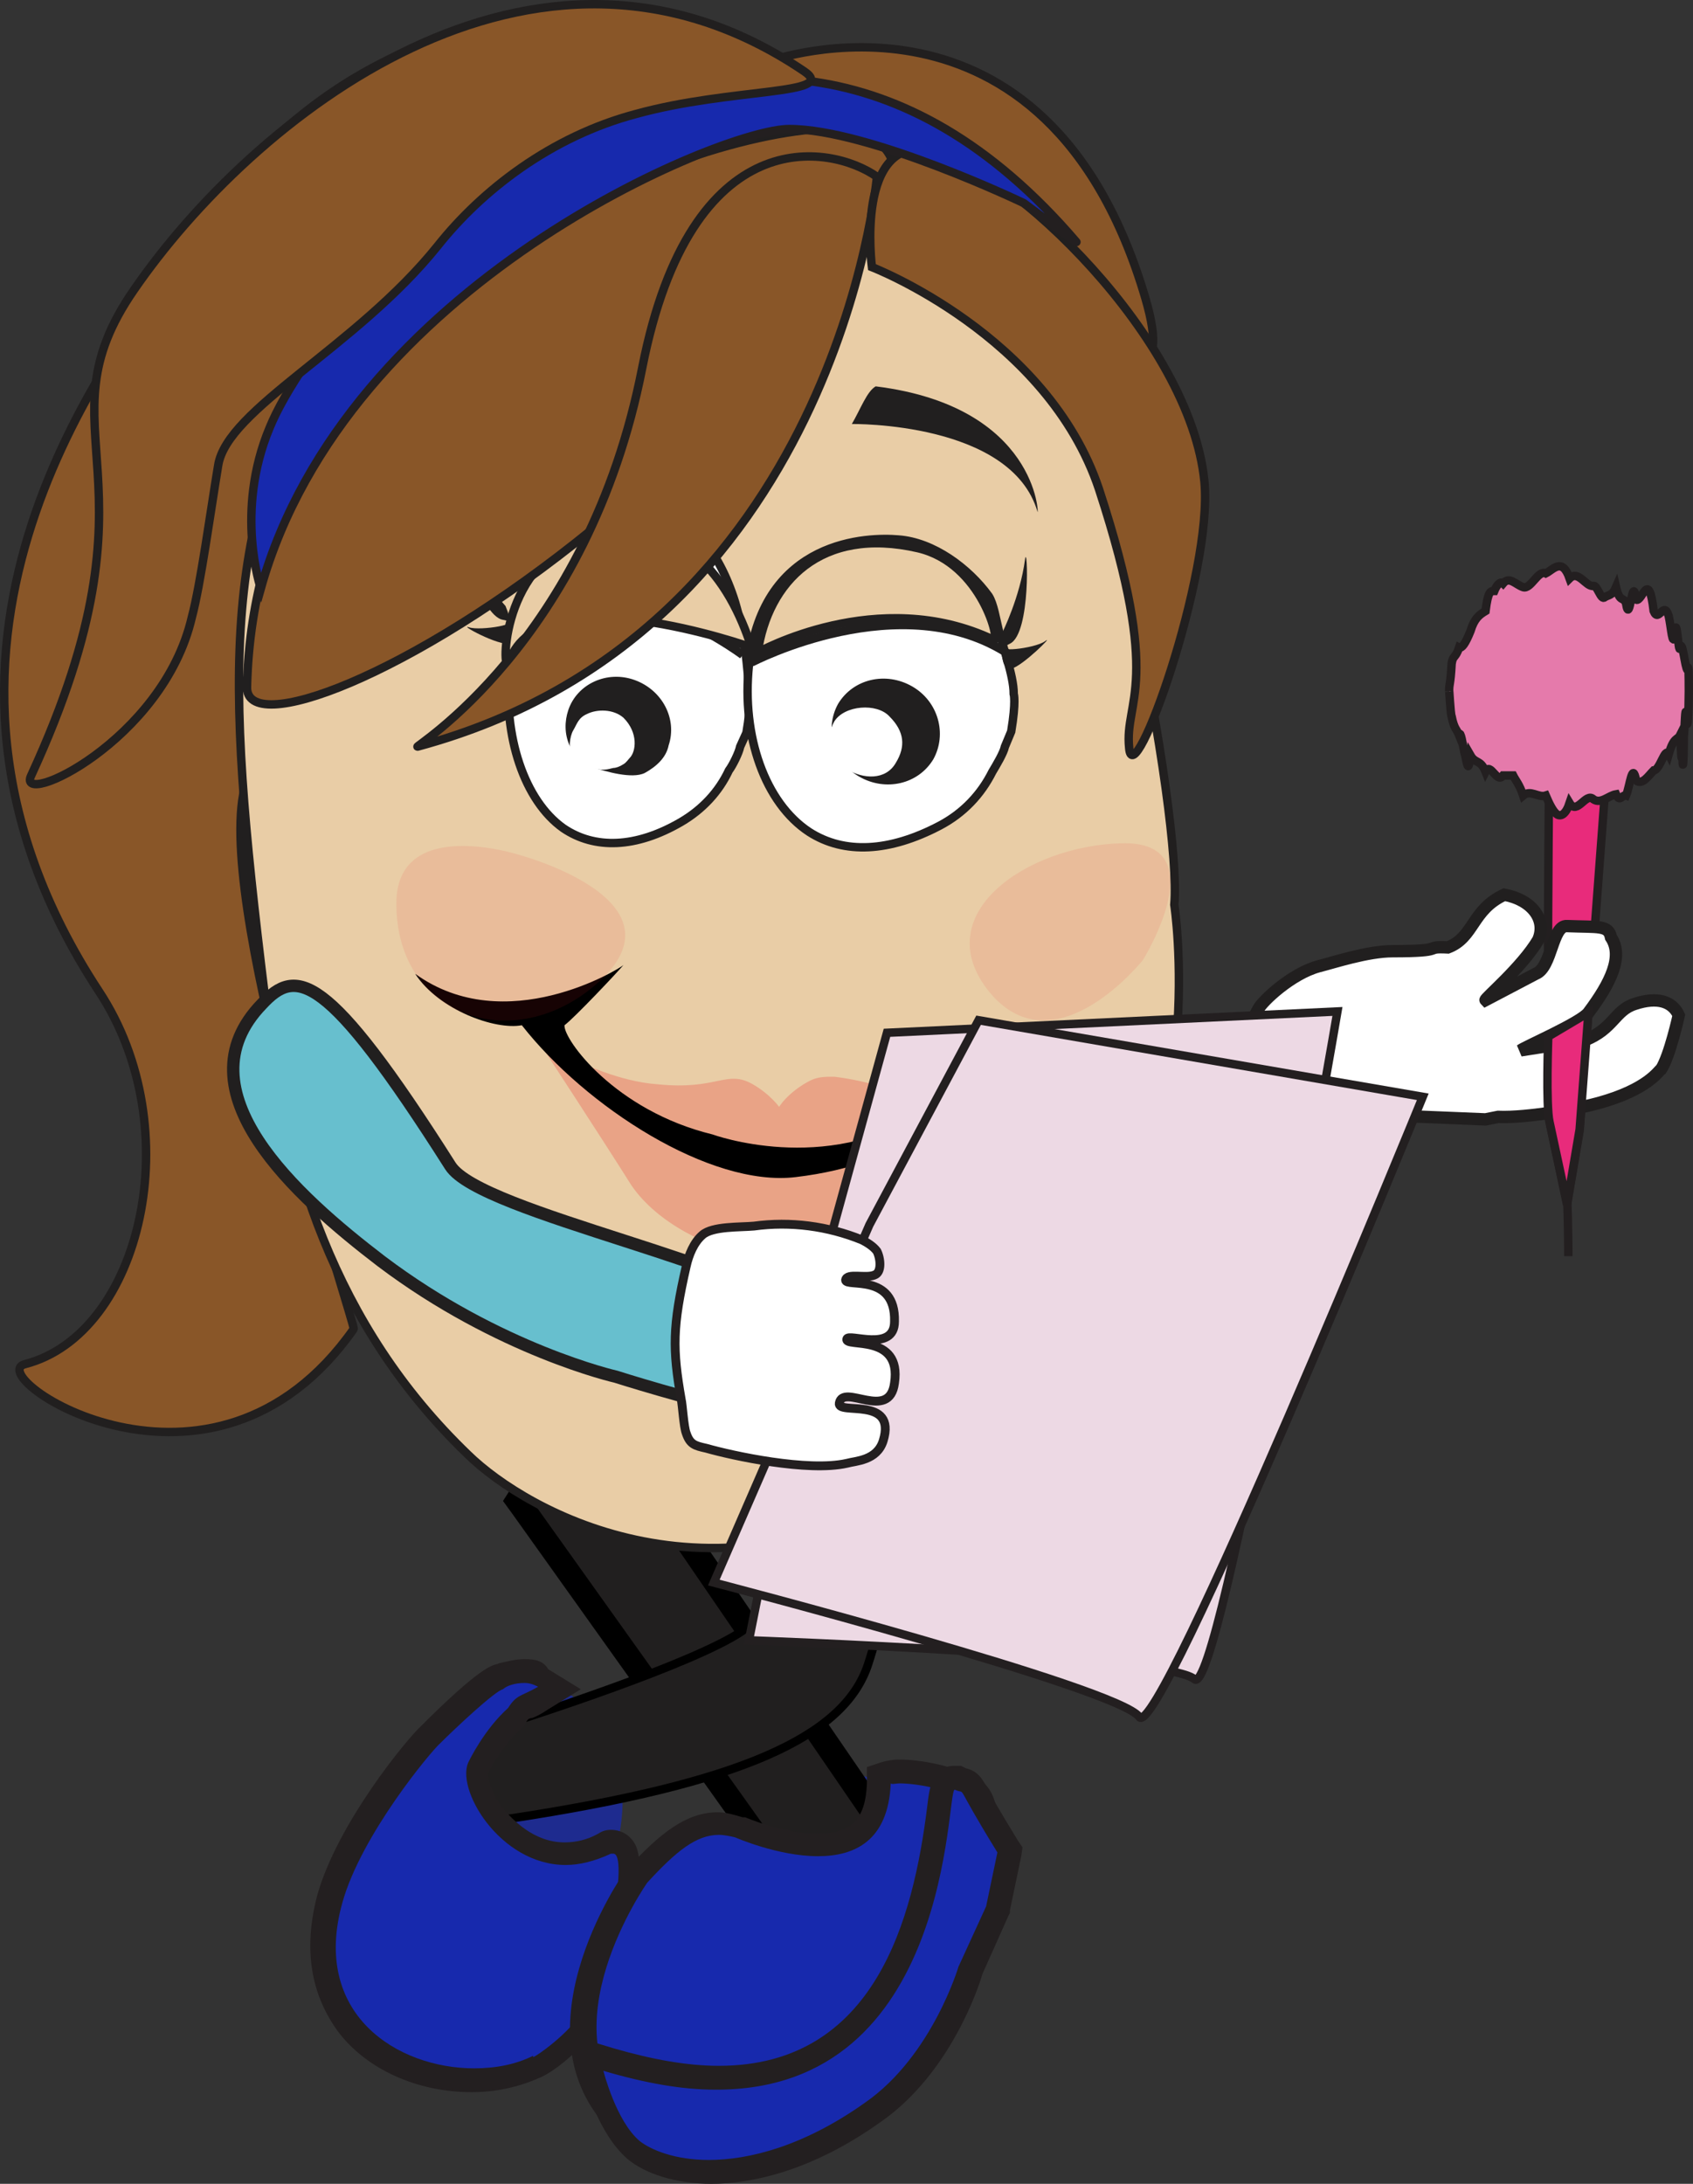 <?xml version="1.0" encoding="utf-8"?>
<!-- Generator: Adobe Illustrator 16.0.0, SVG Export Plug-In . SVG Version: 6.00 Build 0)  -->
<!DOCTYPE svg PUBLIC "-//W3C//DTD SVG 1.1//EN" "http://www.w3.org/Graphics/SVG/1.1/DTD/svg11.dtd">
<svg version="1.1" id="Layer_1" xmlns="http://www.w3.org/2000/svg" xmlns:xlink="http://www.w3.org/1999/xlink" x="0px" y="0px"
	 width="383.829px" height="494.944px" viewBox="116.573 260.927 383.829 494.944"
	 enable-background="new 116.573 260.927 383.829 494.944" xml:space="preserve">
<rect x="116.573" y="260.927" width="383.829" height="494.944" fill="#333333" stroke="none"/>
<path id="XMLID_2366_" opacity="0.75" fill="#1729AD" enable-background="new    " d="M239.431,641.509
	c0,0,23.896,7.966,17.069,37.552c-1.138,5.12-13.371,2.561-19.345,0.854c-13.94-3.414-20.483-19.63-12.518-31.578
	C228.052,643.216,232.888,639.802,239.431,641.509z"/>
<path id="XMLID_2378_" opacity="0.75" fill="#1729AD" enable-background="new    " d="M278.689,682.759
	c0,0,6.828-24.182,36.698-18.776c5.121,0.854,3.13,13.087,1.707,19.345c-2.845,13.94-18.491,21.337-30.724,13.94
	C280.965,694.138,277.267,689.302,278.689,682.759z"/>
<path id="XMLID_1645_" fill="#E57AAB" stroke="#231F20" stroke-width="1.907" d="M469.862,518.043
	c2.275-0.284,2.275,27.595,2.275,27.595"/>
<path id="XMLID_2726_" fill="#E82B7B" stroke="#231F20" stroke-width="1.907" d="M467.871,515.198c-0.854-3.698,0-89.896,0-89.896
	l13.939-3.129l-7.112,95.017l-2.845,16.785L467.871,515.198z"/>
<path id="XMLID_2626_" fill="#67BFCE" stroke="#211F1F" stroke-width="2.802" d="M367.164,485.043c0.854,0,5.689,8.25,9.672,14.793
	c2.561,4.552,8.535,5.405,12.518,1.991l19.914-17.068l30.155,25.318c0,0-36.414,26.742-55.759,38.975
	c-7.682,4.836-17.923,3.129-23.328-4.268c-11.663-15.646-21.336-43.241-20.198-42.957
	C341.561,502.396,367.164,485.043,367.164,485.043z"/>
<path id="XMLID_2713_" fill="#895628" stroke="#211F1F" stroke-width="1.907" d="M381.673,475.086c0,0-3.983,80.225,17.068,87.905
	c14.225,5.121,18.491-1.707,18.491-1.707S391.629,599.689,372,591.155c-16.5-7.112-38.975-25.604-31.577-28.448
	C345.259,561,377.121,476.793,381.673,475.086z"/>
<path id="XMLID_2712_" fill="#F8F1E4" stroke="#211F1F" stroke-width="1.907" d="M360.621,524.871
	c0-4.552-12.802,12.802-13.371,16.5"/>
<path id="XMLID_2711_" fill="#895628" stroke="#211F1F" stroke-width="1.907" d="M290.922,274.811c0,0,62.871-22.759,85.345,53.767
	c11.948,40.965-41.535-20.483-45.518-20.483C326.768,307.811,286.939,276.233,290.922,274.811z"/>
<path id="XMLID_2709_" fill="#895628" stroke="#211F1F" stroke-width="1.907" d="M196.759,562.138
	c-32.146,45.802-84.492,10.526-74.535,7.966c26.457-6.827,37.267-53.482,16.785-84.491c-51.207-77.948,3.982-144.233,13.371-160.164
	c56.896-94.732,142.241-50.354,142.241-50.354s25.319,17.638,23.897,23.896c-1.139,6.543-5.405,18.492-24.466,8.819
	c-77.379-39.543-109.526,66.284-122.328,133.138C166.319,469.681,197.328,561.569,196.759,562.138z"/>
<g id="XMLID_2663_">
	<path id="XMLID_2702_" fill="#E43139" d="M230.043,368.974c0,7.396-5.121,13.086-11.379,13.086
		c-6.258,0-11.379-5.974-11.379-13.086c0-7.396,5.121-13.086,11.379-13.086C224.922,355.888,230.043,361.578,230.043,368.974z"/>
	<g id="XMLID_2696_">
		<polygon id="XMLID_131_" fill="#211F1F" points="233.741,601.112 249.957,577.5 319.371,679.061 303.724,698.975 		"/>
		<g id="XMLID_127_">
			<path id="XMLID_128_" d="M249.957,582.336l66.284,96.725l-12.232,15.646l-66.569-93.311L249.957,582.336 M249.957,572.664
				l-4.552,6.543l-12.802,18.775l-1.991,3.13l2.275,3.129l66.569,93.311l4.267,5.974l4.551-5.689l12.233-15.646l2.561-3.129
				l-2.276-3.414l-66.284-96.724L249.957,572.664L249.957,572.664z"/>
		</g>
	</g>
	<path id="XMLID_2695_" fill="#211F1F" stroke="#000000" stroke-width="1.907" d="M226.629,657.439
		c1.138-3.129,3.698-5.689,7.112-6.543c13.086-4.268,50.638-16.784,54.052-23.043c3.983-7.112,9.957-27.879,9.957-27.879
		l26.741-1.423c0,0-8.818,32.716-11.095,39.543c-5.405,16.5-28.733,27.026-81.078,34.991
		C223.5,674.509,223.785,664.268,226.629,657.439z"/>
	<g id="XMLID_2688_">
		<g id="XMLID_2689_">
			<path id="XMLID_114_" fill="#1729AD" d="M223.785,731.975c-11.379,0-22.19-4.837-28.448-12.802
				c-3.983-5.121-7.966-14.509-4.268-28.164c4.552-16.216,21.052-35.845,23.043-37.552c2.845-2.845,12.517-12.232,15.646-12.802
				c0.284,0,0.569,0,1.138-0.284c1.138-0.285,2.845-0.854,4.836-0.854c1.707,0,3.129,0.284,4.552,1.138l3.698,2.275l-3.698,2.276
				c-1.422,0.854-2.561,1.422-3.414,1.707c-1.422,0.568-1.707,0.854-2.56,2.275l-0.285,0.285l-0.285,0.284
				c-4.836,4.552-8.25,11.095-8.25,11.095c-0.854,1.422-0.284,4.836,1.992,8.534c3.129,5.405,9.388,11.095,17.354,11.095
				c2.845,0,5.974-0.854,8.819-2.275c0.569-0.284,1.138-0.569,1.707-0.569c1.138,0,2.276,0.569,3.129,1.707
				c2.845,5.121-2.56,29.302-7.965,38.121c-2.561,3.982-10.241,10.81-13.086,11.379
				C233.457,731.121,228.621,731.975,223.785,731.975z"/>
			<path id="XMLID_111_" fill="#231F20" d="M235.448,642.362c1.138,0,1.991,0.284,3.129,0.854c-3.983,2.275-4.836,1.707-6.828,4.836
				c-5.405,4.836-8.819,11.948-8.819,11.948c-3.414,5.975,6.828,23.612,21.905,23.612c3.129,0,6.543-0.854,10.241-2.561
				c0.284,0,0.284,0,0.569,0c3.414,0-1.138,25.888-7.112,35.845c-2.845,4.836-10.526,10.241-11.095,10.241c0,0,0,0,0-0.284
				c-3.982,1.991-8.534,2.845-13.371,2.845c-17.354,0-36.983-12.232-29.871-37.552c4.267-15.362,20.198-34.422,22.189-36.129
				c3.414-3.414,12.518-11.948,14.224-12.233C231.465,642.931,233.457,642.362,235.448,642.362 M235.448,636.957
				c-1.991,0-3.983,0.568-5.405,0.854c-0.284,0-0.569,0.284-0.854,0.284c-1.138,0.284-3.982,0.854-17.069,13.939
				c-3.414,3.13-19.06,22.19-23.612,38.405c-3.983,15.078,0.284,24.75,4.552,30.725c6.543,8.818,18.207,13.939,30.439,13.939
				c5.405,0,10.526-1.138,15.078-3.129c4.552-1.707,11.948-8.819,13.939-12.518c5.405-8.819,11.664-34.423,7.966-40.682
				c-1.138-1.991-3.129-3.129-5.405-3.129l0,0c-1.138,0-1.991,0.284-2.845,0.854c-2.561,1.423-5.121,1.991-7.681,1.991
				c-7.112,0-11.948-5.405-13.939-7.681c-2.845-3.698-3.414-6.828-3.414-7.966l0,0l0,0c0,0,3.129-6.259,7.681-10.241l0.569-0.569
				l0.285-0.568c0.284-0.569,0.569-0.854,0.569-0.854s0.285-0.285,0.854-0.285c0.854-0.284,1.991-0.854,3.698-1.991l7.396-4.552
				l-7.396-4.552C239.715,637.241,237.724,636.957,235.448,636.957L235.448,636.957z"/>
		</g>
	</g>
	<g id="XMLID_2681_">
		<g id="XMLID_2682_">
			<path id="XMLID_110_" fill="#1729AD" d="M280.112,749.043c-9.388,0-17.069-3.698-20.768-5.405l-0.284-0.284l-0.285-0.284
				c-9.388-8.535-11.948-21.337-7.112-36.698c3.414-11.096,9.388-19.914,9.672-20.199v-0.284l0,0
				c6.543-7.112,11.949-11.664,18.207-11.664c1.422,0,3.129,0.285,4.836,0.854c0.284,0,9.388,4.268,17.638,4.268
				c9.104,0,13.371-4.552,13.656-13.939v-1.707l1.706-0.569c0.569-0.284,1.423-0.284,3.13-0.284c4.267,0,11.379,1.138,16.784,3.982
				c3.414,1.707,3.982,8.535,1.138,16.5c0,0.285-0.284,0.569-0.854,1.423c-6.258,11.664-10.525,20.768-13.37,26.741
				C312.827,736.241,298.035,749.043,280.112,749.043L280.112,749.043z"/>
			<path id="XMLID_107_" fill="#231F20" d="M320.509,665.121c3.698,0,10.241,1.138,15.362,3.698c1.706,0.854,2.56,5.974,0,13.086
				c0,0.284-9.104,17.354-13.94,27.879c-13.37,29.302-29.301,36.13-41.818,36.13c-8.819,0-16.216-3.414-19.629-5.121
				c-21.052-19.345,2.845-53.198,2.845-53.198c6.543-7.112,11.095-10.811,16.215-10.811c1.138,0,2.561,0.285,3.698,0.569
				c0,0,9.673,4.268,18.776,4.268c8.25,0,15.931-3.414,16.5-16.5C318.802,665.405,319.655,665.121,320.509,665.121 M320.509,659.716
				L320.509,659.716c-1.707,0-2.845,0.284-3.983,0.568l-3.413,1.138v3.699c-0.285,7.965-3.414,11.379-11.095,11.379
				c-7.965,0-16.5-3.698-16.5-3.698h-0.284h-0.285c-1.991-0.569-3.698-1.138-5.689-1.138c-7.112,0-13.086,4.836-20.198,12.517
				l-0.285,0.285l-0.285,0.284c-1.138,1.423-26.457,38.121-2.276,60.311l0.569,0.568l0.853,0.285
				c3.983,1.991,11.949,5.689,21.905,5.689c19.061,0,34.707-13.371,46.939-39.259c2.561-5.974,7.112-14.793,13.371-26.457
				c0.569-0.854,0.854-1.422,0.854-1.707v-0.284v-0.284c3.414-9.388,2.275-17.069-2.561-19.63
				C332.741,661.138,325.345,659.716,320.509,659.716L320.509,659.716z"/>
		</g>
	</g>
	<g id="XMLID_2664_">
		<g id="XMLID_2671_">
			<g id="XMLID_2672_">
				<path id="XMLID_2678_" fill="#E9CDA6" stroke="#211F1F" stroke-width="1.907" d="M350.948,341.379
					c-2.275-3.414-11.948-15.931-29.871-29.302c-17.638-13.371-52.06-15.931-52.06-15.931
					c-22.189-1.138-60.879,13.371-75.388,37.552c-27.311,44.948-26.172,78.518-17.069,152.482
					c4.552,38.405,15.646,75.104,46.086,104.405c13.371,13.087,56.896,37.837,107.534,4.552l7.112-5.12
					c9.673-8.25,12.518-12.802,25.319-32.716c28.163-39.827,20.198-91.319,20.198-91.319c0.854-9.957-2.845-37.267-9.673-69.413
					l-5.12-21.621C368.302,374.948,364.888,362.146,350.948,341.379z"/>
				<path id="XMLID_2677_" fill="#FFFFFF" d="M303.439,425.302c0,3.982,3.13,7.112,7.112,7.112
					c1.707-4.268,2.561-9.104,2.845-13.655c-0.854-0.284-1.707-0.569-2.561-0.569C306.569,418.189,303.439,421.319,303.439,425.302z
					"/>
				<path id="XMLID_2676_" fill="#FFFFFF" stroke="#211F1F" stroke-width="1.907" d="M285.802,427.009
					c1.138-6.543,0.569-8.25,0.569-8.25c0-3.982-0.854-11.948-1.707-15.362c-0.284-1.991-0.853-3.982-1.422-5.974
					c-3.698-11.949-10.81-20.199-17.922-20.768c-21.336-1.422-30.439,8.25-33.284,35.845c-1.423,15.362,3.414,29.871,12.232,36.129
					c7.112,4.837,16.5,4.552,26.742-1.422c4.836-2.845,8.534-6.828,10.81-11.664c0.854-1.138,2.276-3.982,2.561-5.405
					L285.802,427.009z"/>
				<path id="XMLID_2675_" fill="#FFFFFF" stroke="#211F1F" stroke-width="1.907" d="M345.827,426.725
					c1.139-6.828,0.569-8.535,0.569-8.535c0-4.267-2.561-10.811-3.414-14.509c-0.568-2.275-1.138-5.974-2.275-7.681
					c-4.552-6.259-12.518-12.233-20.482-12.802c-6.544-0.569-30.725-0.285-33.854,28.448c-1.707,16.216,3.698,31.293,13.655,37.836
					c7.965,5.121,18.207,4.552,29.586-1.422c5.405-2.845,9.388-7.112,11.948-12.233c0.854-1.422,2.561-4.267,2.845-5.689
					L345.827,426.725z"/>
				<path id="XMLID_2674_" fill="#211F1F" d="M234.311,367.267c0,0,18.207-17.353,31.293-4.267
					C266.457,364.138,256.785,342.233,234.311,367.267z"/>
				<path id="XMLID_2673_" fill="#211F1F" d="M315.104,348.491c-1.991,1.138-3.414,5.121-5.405,8.535
					c0,0,36.129-0.569,42.104,19.914C352.086,378.078,351.802,353.043,315.104,348.491z"/>
			</g>
		</g>
		<g id="XMLID_2668_">
			<path id="XMLID_2670_" fill="#211F1F" d="M262.759,436.112c-2.845,1.422-8.819-0.285-12.233-1.423s-3.414-1.991-4.836-4.836
				c-1.138-2.561-1.138-5.405-0.284-7.966c1.991-5.974,8.819-9.104,15.078-6.827c6.258,2.275,9.672,8.818,7.681,14.793
				C267.595,432.698,265.319,434.689,262.759,436.112z"/>
			<path id="XMLID_2669_" fill="#FFFFFF" d="M257.922,434.121c-0.854,0.568-1.707,0.854-2.276,0.854
				c-1.422,0.284-2.276,0.854-5.689-0.285c-2.276-0.854-2.561-1.422-3.698-2.845c-0.854-0.854-0.569-3.982,0.284-5.405
				c0.854-1.422,1.138-2.845,3.129-3.698c2.276-1.138,5.974-1.138,8.25,0.854c3.414,3.414,2.845,7.681,1.422,9.104
				C259.061,432.982,258.491,433.836,257.922,434.121z"/>
		</g>
		<g id="XMLID_2665_">
			<path id="XMLID_2667_" fill="#211F1F" d="M311.405,436.966c-5.974-3.414-7.966-10.811-4.836-16.5
				c3.413-5.69,10.81-7.396,16.784-3.983c5.974,3.414,7.966,10.811,4.836,16.5C324.775,438.673,317.379,440.379,311.405,436.966z"/>
			<path id="XMLID_2666_" fill="#FFFFFF" d="M308.561,435.259c-3.698-2.276-5.121-6.828-2.845-10.811
				c2.276-3.698,9.672-4.268,12.517-1.138c3.414,3.414,3.698,6.827,1.423,10.525C317.379,437.819,312.259,437.534,308.561,435.259z"
				/>
		</g>
	</g>
</g>
<path id="XMLID_2662_" fill="#211F1F" d="M343.836,404.25c0,0,3.983-7.966,5.121-16.5c0.568-4.267,1.422,16.784-3.414,19.061
	c-4.836,2.275,5.689,1.138,7.966-0.569c2.275-1.707-5.121,5.689-7.682,6.259C342.698,413.069,343.836,404.25,343.836,404.25z"/>
<path id="XMLID_2661_" fill="#211F1F" d="M231.181,398.275c0,0-5.974-6.542-9.388-14.224c-1.707-3.983,3.414,16.5,8.819,17.354
	c5.121,0.854-5.121,2.561-7.681,1.707c-2.561-0.854,6.543,4.267,9.388,3.698C234.595,406.525,231.181,398.275,231.181,398.275z"/>
<path id="XMLID_2660_" opacity="0.25" fill="#E82429" enable-background="new    " d="M265.604,506.664
	c13.655,1.422,15.646-3.414,21.621,0c3.983,2.275,5.974,5.12,5.974,5.12l0.854-1.138c1.707-1.991,3.983-3.698,6.259-4.836l0,0
	c1.707-0.854,3.414-0.854,5.405-0.854c2.276,0.284,5.974,0.854,10.81,2.275c9.673,2.561,14.509,1.707,17.923-1.138
	c3.414-2.561-2.275,3.698-2.275,3.698s-38.121,33.854-85.061-8.818C247.396,501.543,257.069,506.095,265.604,506.664z"/>
<path id="XMLID_2659_" opacity="0.25" fill="#E82429" enable-background="new    " d="M239.431,498.129
	c0,0,13.939,21.337,20.198,31.294c10.241,15.361,43.526,25.888,60.31,5.12c16.785-20.482,15.646-28.164,14.225-27.025
	c-0.569,0.568-20.198,15.646-24.466,17.068c-12.233,3.983-19.345,4.837-32.715-0.854
	C264.75,518.043,243.129,495.284,239.431,498.129z"/>
<path id="XMLID_2658_" fill="none" stroke="#211F1F" stroke-width="1.907" stroke-miterlimit="1" d="M284.948,409.371
	c0,0-33-24.75-51.776-5.975"/>
<path id="XMLID_2657_" fill="#E9CDA6" stroke="#211F1F" stroke-width="1.907" d="M286.939,407.664c0,0-47.793-17.069-54.905,3.129
	c-1.707,4.836-2.561-21.336,16.215-27.595C271.009,375.517,282.104,392.586,286.939,407.664z"/>
<g id="XMLID_2651_">
	<path id="XMLID_125_" fill="#1729AD" d="M277.836,753.311c-8.534,0-14.508-2.561-17.353-5.121
		c-5.69-5.12-8.819-16.784-9.104-17.068l-1.138-4.837l4.552,1.423c8.819,2.845,17.069,4.268,24.466,4.268l0,0
		c42.104,0,48.077-45.803,50.068-60.88c0.569-5.12,0.854-7.112,3.698-7.112h0.569l0.569,0.285c0.284,0,0.284,0.284,0.568,0.284
		c1.707,0.284,1.992,1.138,3.414,3.129c1.138,1.707,2.845,5.121,7.112,11.664l0.568,0.854l-2.845,13.655l-6.258,13.655
		c-0.569,2.275-7.112,21.336-21.905,32.146C299.172,751.034,286.086,753.311,277.836,753.311L277.836,753.311z"/>
	<g id="XMLID_121_">
		<path id="XMLID_122_" fill="#231F20" d="M333.025,666.543L333.025,666.543c3.13,1.423-0.853-2.845,9.673,14.225L340.138,693
			l-6.259,13.655c0,0-5.974,20.198-21.052,30.724c-13.939,9.957-26.457,13.087-35.56,13.087c-7.681,0-13.086-2.276-15.646-4.268
			c-5.405-4.552-8.25-15.931-8.25-15.931c9.672,2.845,17.922,4.267,25.319,4.267C332.741,734.819,331.034,666.543,333.025,666.543
			 M333.025,661.138c-5.12,0-5.689,4.552-6.258,9.388c-3.13,25.035-11.664,58.604-47.225,58.604c-7.112,0-15.078-1.422-23.896-3.982
			l-9.388-2.845l2.56,9.388c0.285,1.423,3.414,12.802,9.957,18.491c3.983,3.414,11.095,5.69,19.061,5.69
			c8.534,0,22.474-2.561,38.689-14.225c15.362-10.811,21.905-30.155,22.759-33.284l5.975-13.371l0.284-0.568v-0.569l2.561-12.232
			l0.284-1.992l-1.138-1.706c-3.982-6.544-5.975-9.957-6.827-11.664c-1.139-2.276-2.276-3.983-4.837-4.552l-1.138-0.569H333.025
			L333.025,661.138z"/>
	</g>
</g>
<path id="XMLID_2650_" fill="#895628" stroke="#211F1F" stroke-width="1.907" d="M250.811,380.922
	c30.439-25.035,67.707-71.689,67.707-71.689s8.534-22.19-19.63-18.776c-41.25,4.836-124.319,44.948-126.31,126.025
	C172.009,428.146,209.561,414.491,250.811,380.922z"/>
<path id="XMLID_2649_" fill="#895628" stroke="#211F1F" stroke-width="1.907" d="M315.388,300.983
	c0,0-9.104,103.551-104.121,129.155c-1.707,0.569,38.69-23.327,50.922-85.914C273.285,287.896,304.862,293.586,315.388,300.983z"/>
<path id="XMLID_2648_" fill="#895628" stroke="#211F1F" stroke-width="1.907" d="M314.25,321.465c0,0-3.982-30.155,13.655-26.457
	s58.604,42.672,61.732,75.104c1.991,20.767-16.215,71.689-17.068,60.311c-1.139-10.811,7.681-14.225-6.828-58.604
	C354.077,336.828,314.25,321.465,314.25,321.465z"/>
<path id="XMLID_2647_" fill="none" stroke="#211F1F" stroke-width="1.907" stroke-miterlimit="1" d="M286.939,411.077
	c0,0,34.138-17.922,58.604-1.706"/>
<path id="XMLID_2631_" fill="#1729AD" stroke="#231F20" stroke-width="1.907" d="M175.707,394.293c0,0-5.974-17.354,1.991-36.414
	c13.371-32.715,105.259-132.854,182.923-42.104c0.568,0.569-11.948-8.819-11.948-8.819s-34.992-16.785-53.199-16.785
	C280.396,290.172,195.052,325.164,175.707,394.293z"/>
<path id="XMLID_2628_" fill="#FFFFFF" stroke="#211F1F" stroke-width="2.802" d="M400.164,501.543
	c-1.707-2.561-0.285-8.534,1.707-11.948c0.854-1.707,7.396-7.966,13.654-9.672c3.414-0.854,11.096-3.414,16.785-3.414
	c12.802,0,6.543-1.138,12.517-0.854c5.975-2.276,5.405-8.534,12.802-11.948c6.259,1.138,9.673,5.689,7.682,10.241
	c-3.698,6.259-12.233,13.371-11.948,13.655l11.379-5.975c3.698-1.422,3.698-11.095,7.112-10.81c7.112,0.284,9.388-0.285,9.957,2.56
	c2.845,4.268,0,10.242-5.121,17.069c-1.707,2.276-14.224,7.681-15.362,8.534l14.509-2.275c6.543-2.561,6.828-6.828,11.38-8.25
	c5.12-1.707,8.534-0.569,9.957,2.561c0,0-1.992,9.104-3.983,12.232c-0.568,0.284-2.845,4.552-14.224,7.681
	c-3.983,1.139-15.932,3.414-22.759,3.13l-2.845,0.568l-34.707-1.422C418.655,513.207,407.275,511.5,400.164,501.543z"/>
<path id="XMLID_2627_" d="M339,502.112c-5.121,6.259-13.086,10.811-13.086,10.811c-22.19,14.508-47.793,5.12-47.793,5.12
	c-22.189-5.405-33.854-21.62-33.569-24.75c2.276-1.707,11.948-11.948,13.371-13.655c-0.854,0.854-26.741,16.785-47.224,1.991
	c5.405,8.25,18.207,12.802,24.181,11.664c14.508,18.491,42.672,36.698,62.017,34.423c26.457-3.13,33.569-15.362,34.991-15.932
	C332.173,512.069,342.414,497.845,339,502.112z"/>
<path id="XMLID_2625_" fill="#895628" stroke="#211F1F" stroke-width="1.907" d="M166.035,366.414
	c-1.707,10.241-3.983,27.025-5.974,34.422c-6.543,28.164-40.112,43.526-36.414,35.845c31.578-68.56,0.854-77.664,23.328-110.094
	c26.457-38.405,90.465-91.035,151.914-49.5c7.966,5.405-16.5,3.698-38.121,9.672c-19.345,5.121-34.991,17.354-44.948,29.871
	C197.328,339.672,168.026,353.612,166.035,366.414z"/>
<path id="XMLID_2624_" opacity="0.1" fill="#E82429" enable-background="new    " d="M375.698,478.5c0,0,16.784-27.025-4.836-26.457
	c-21.621,0.569-44.38,16.216-29.871,33.854C355.784,503.534,375.698,478.5,375.698,478.5z"/>
<path id="XMLID_2623_" opacity="0.1" fill="#E82429" enable-background="new    " d="M234.026,454.604
	c0,0-27.595-8.819-27.595,11.095c0,26.457,27.879,34.991,46.655,17.069C271.862,464.561,234.026,454.604,234.026,454.604z"/>
<path id="XMLID_2622_" fill="#E9CDA6" stroke="#211F1F" stroke-width="1.907" d="M288.362,408.802c0,0,27.311-15.362,53.482-2.845
	c1.707,0.854-2.561-17.354-17.069-20.768C302.586,380.069,290.638,392.871,288.362,408.802z"/>
<path id="XMLID_1374_" fill="#E57AAB" stroke="#231F20" stroke-width="1.907" d="M499.448,417.621c0,3.698-0.284,11.095-0.569,5.12
	c-0.284-1.991-0.284,2.561-0.568,5.121c0,6.827-0.285,8.25-0.285,3.982c-0.284,2.561-0.284-0.854-0.568-4.268
	c-0.569,1.139-1.423,0.285-2.561,4.268c-0.854-1.707-1.991,3.698-3.414,3.698c-1.138,1.138-2.56,3.414-3.982,2.276
	c-0.854-4.552-1.422,1.422-2.275,3.413c-0.854-0.284-1.423,1.707-2.276-0.284c-1.707,0.284-3.414,2.276-5.121,1.138
	c-1.706-1.707-3.698,3.698-5.404,0.854c-0.854,2.561-1.992,3.13-2.845,2.561c-0.854-0.569-1.707-2.275-2.561-4.268
	c-1.707,0.569-3.414-1.422-5.121,0c-0.854-2.56-1.707-3.413-2.275-4.552c-0.854,0-1.423,0-2.276,0
	c-1.422,1.991-2.845-3.129-3.982-0.854c-1.138-2.845-2.276-1.706-3.414-3.698c-0.569,5.121-0.854,0.854-1.422-0.854
	c-0.285-1.422-0.854-5.12-1.139-3.698c-0.568-1.422-1.138-1.422-1.707-4.267c-0.284-0.569-0.568-6.828-0.568-5.689
	c0-1.992,0.284-1.139,0.568-6.259c0.285-1.991,0.854-1.139,1.707-3.698c0.569,0.284,1.423-0.854,2.561-3.698
	c0.854-2.845,1.991-3.698,3.414-4.552c0.568-4.552,1.138-4.552,1.991-4.552c0.569-1.422,1.423-2.276,1.991-1.707
	c1.423-1.707,2.845,0.284,4.552,0.853c1.707,0.569,3.414-3.982,5.121-3.129c1.707-0.854,3.698-3.699,5.405,1.138
	c1.991-1.991,3.698,1.991,5.404,1.707c0.854-0.285,1.707,3.414,2.561,2.56c0.854-0.569,1.707-0.284,2.561-2.276
	c0.854,3.699,1.707,1.992,2.276,3.699c0.853,5.405,1.422-7.397,2.275-0.854c1.423,0.568,2.845-7.112,3.982,2.561
	c1.139,2.845,2.276-2.561,3.414,1.138c0.569,2.561,0.854,7.396,1.423,4.267c0.284-5.689,0.854,5.121,1.138,2.846
	c0.568-1.992,1.138,4.836,1.707,5.12C499.164,413.069,499.448,409.371,499.448,417.621z"/>
<path id="XMLID_1961_" fill="#E82B7B" stroke="#231F20" stroke-width="1.907" d="M467.871,515.198
	c-0.854-3.698-0.285-19.345-0.285-19.345l9.104-5.405l-1.991,26.457l-2.845,16.784L467.871,515.198z"/>
<path id="XMLID_2630_" fill="#67BFCE" stroke="#211F1F" stroke-width="2.802" d="M218.664,525.155
	c6.828,10.811,71.405,22.759,82.5,35.561c15.647,17.638,16.5,16.5,17.354,19.629c2.56,13.371-62.302-7.396-62.302-7.396
	s-26.457-5.974-53.198-26.173c-19.345-14.793-46.086-38.689-27.026-58.318C183.672,480.207,190.5,480.775,218.664,525.155z"/>
<path id="XMLID_2011_" fill="#EDD9E4" stroke="#231F20" stroke-width="1.907" d="M303.724,545.638L317.664,495l102.129-4.836
	c0,0-26.741,156.465-32.431,151.345c-5.689-5.405-100.992-8.819-100.992-8.819L303.724,545.638z"/>
<path id="XMLID_2012_" fill="#EDD9E4" stroke="#231F20" stroke-width="1.907" d="M313.681,538.525l24.75-46.37l100.707,17.354
	c0,0-60.025,147.077-64.293,140.534c-4.552-6.543-96.439-30.439-96.439-30.439L313.681,538.525z"/>
<path id="XMLID_2018_" fill="#FFFFFF" stroke="#231F20" stroke-width="2" d="M308.561,592.578c1.991-0.569,6.827-0.569,8.25-5.121
	c3.129-10.241-10.526-5.689-9.957-8.534c0.854-4.552,11.379,4.267,12.518-4.552c1.706-11.38-11.38-7.966-10.811-9.957
	c0.284-1.423,10.811,3.129,10.811-3.983c0.284-11.095-11.096-7.681-11.096-9.388c0.285-1.707,4.552-0.284,6.544-1.138
	c1.706-0.569,1.422-3.698,0.568-5.405c-0.854-1.138-2.275-1.991-3.413-2.561c-7.682-3.129-16.216-4.267-24.466-3.129
	c-3.129,0.284-9.388,0-11.664,1.991c-1.991,1.707-3.129,4.552-3.698,7.112c-3.129,13.655-3.129,18.775-1.138,30.155
	c0.284,1.138,0.569,6.259,1.138,7.681c0.854,2.561,1.991,2.845,4.552,3.414C282.672,590.871,299.741,594.569,308.561,592.578z"/>
</svg>
